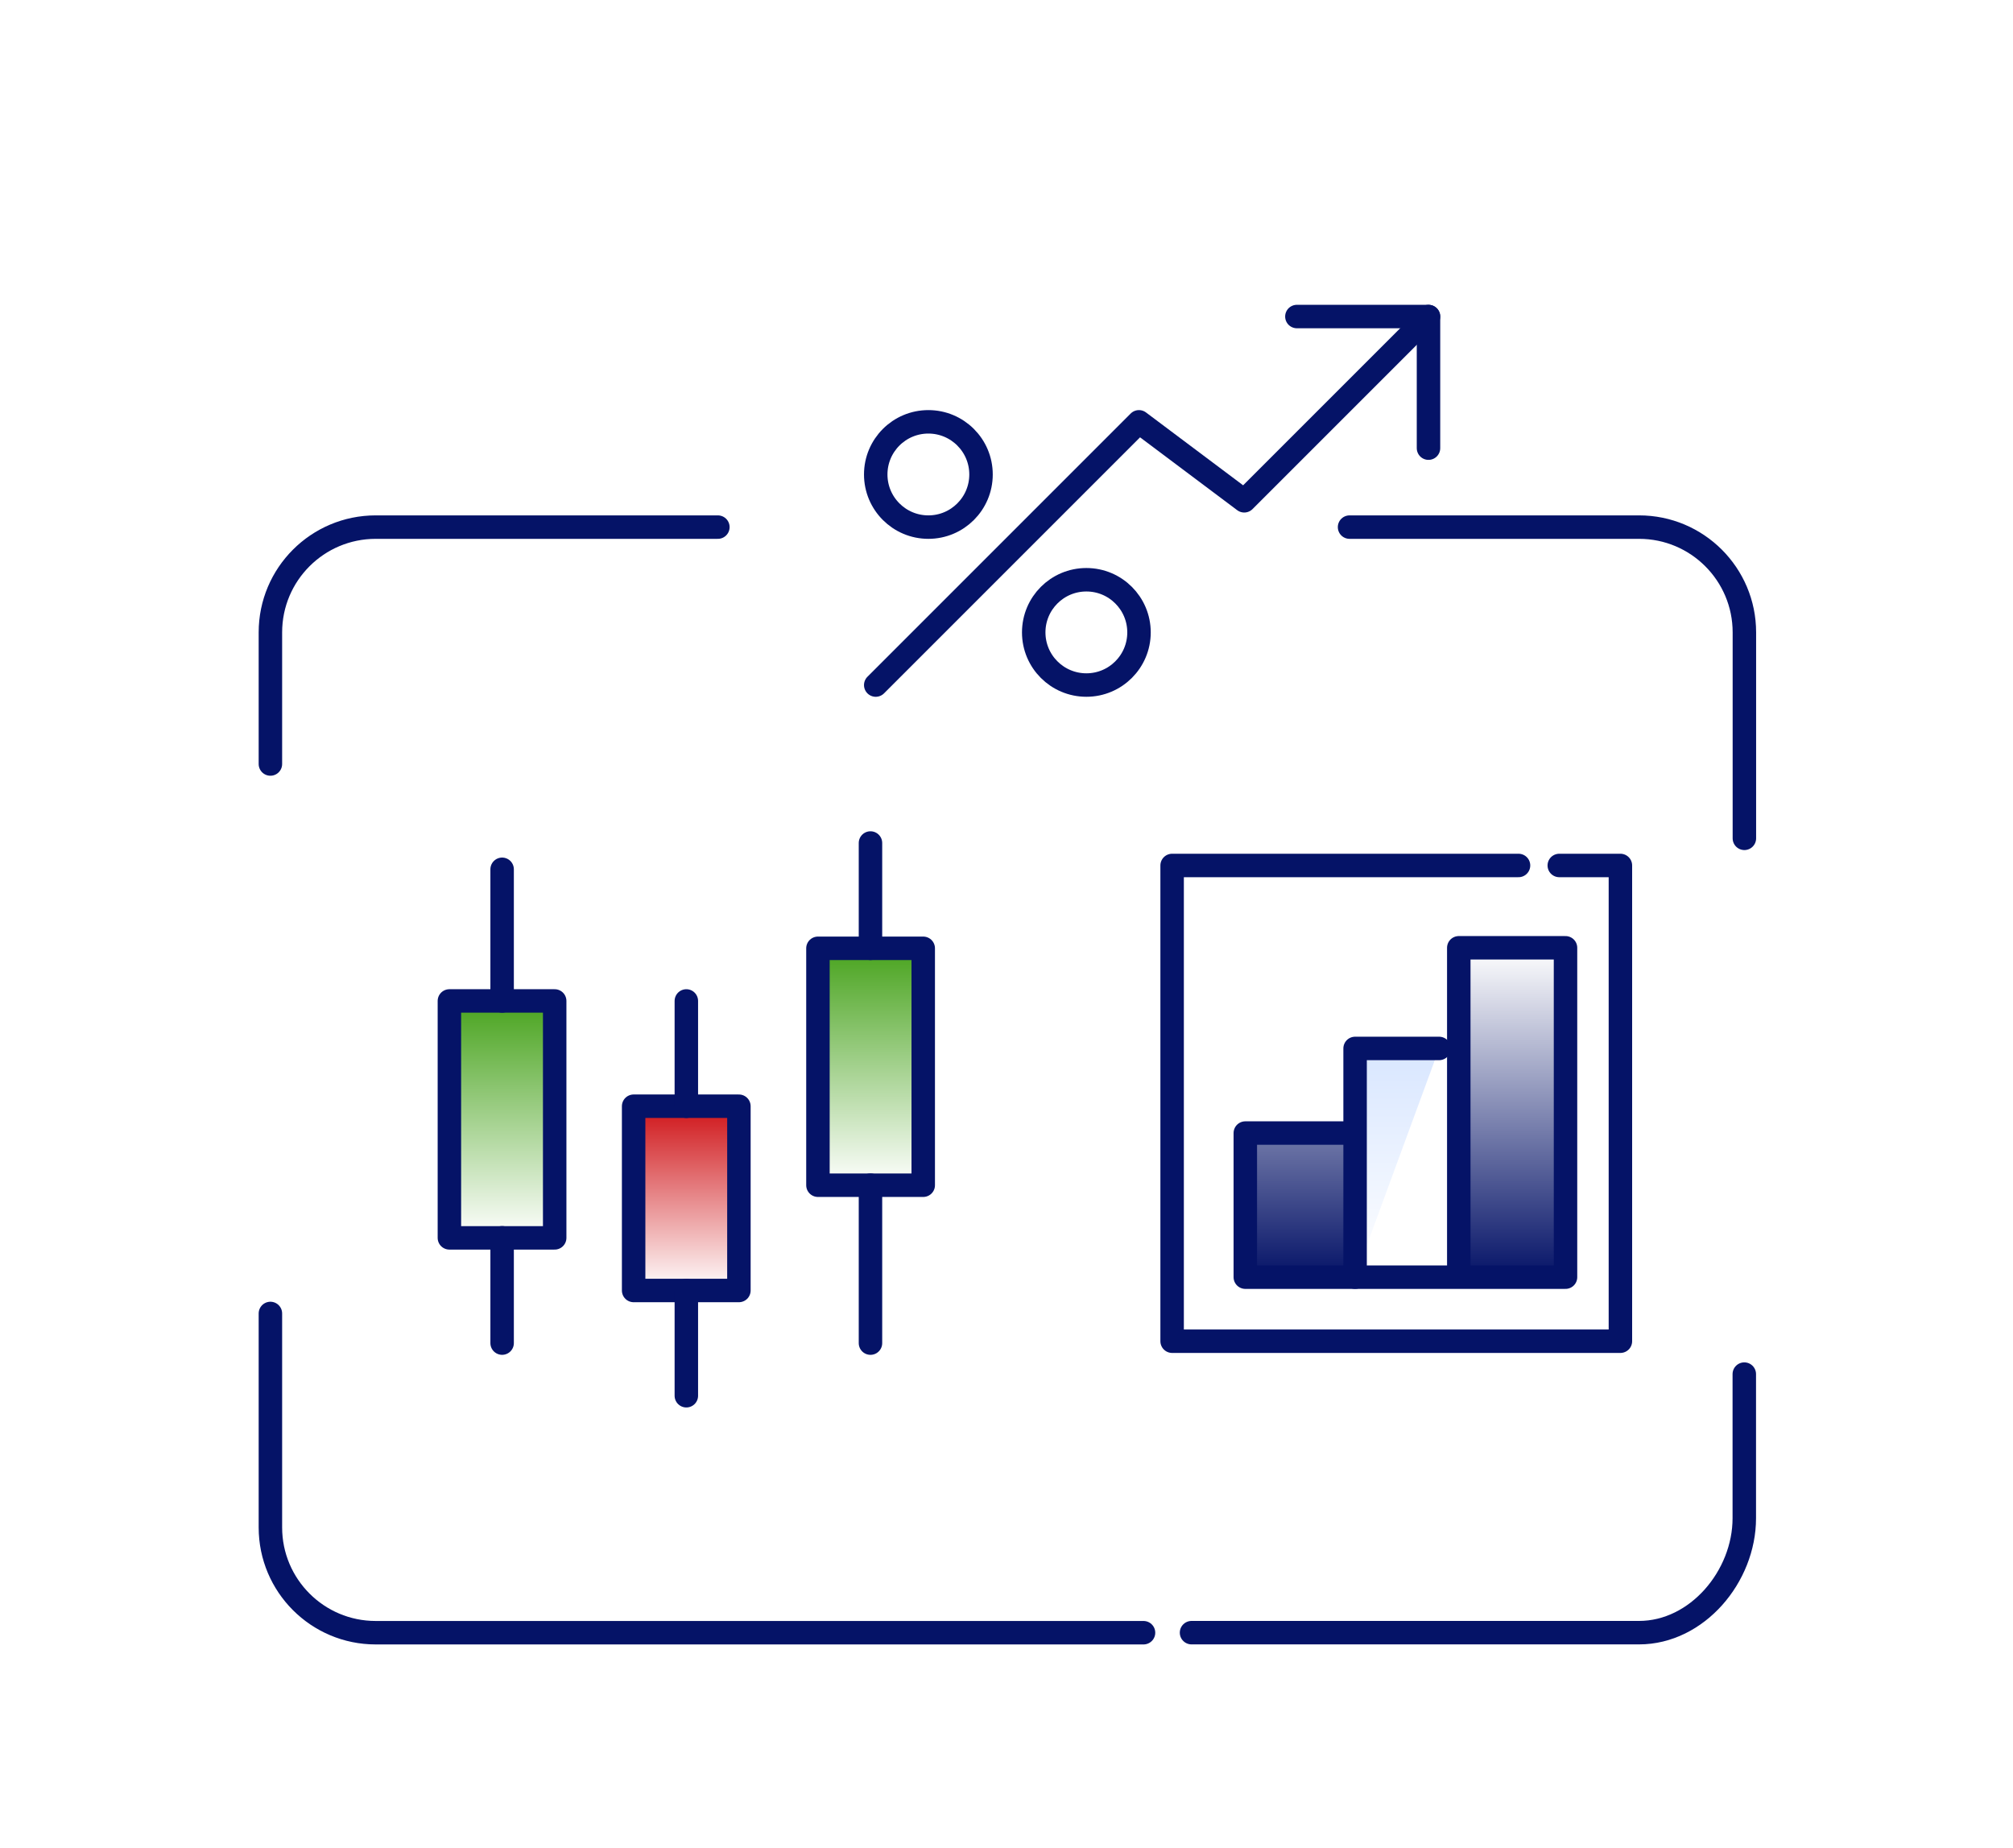 <svg width="134" height="123" viewBox="0 0 134 123" fill="none" xmlns="http://www.w3.org/2000/svg">
<g filter="url(#filter0_dd_71_5138)">
<path d="M72.317 34.53C74.252 34.53 75.821 32.961 75.821 31.026C75.821 29.09 74.252 27.521 72.317 27.521C70.381 27.521 68.812 29.09 68.812 31.026C68.812 32.961 70.381 34.53 72.317 34.53Z" stroke="#051367" stroke-width="1.562" stroke-linecap="round" stroke-linejoin="round"/>
<path d="M61.799 24.017C63.735 24.017 65.304 22.448 65.304 20.513C65.304 18.578 63.735 17.009 61.799 17.009C59.864 17.009 58.295 18.578 58.295 20.513C58.295 22.448 59.864 24.017 61.799 24.017Z" stroke="#051367" stroke-width="1.562" stroke-linecap="round" stroke-linejoin="round"/>
<path d="M58.295 34.531L75.817 17.009L82.825 22.265L95.091 10" stroke="#051367" stroke-width="1.562" stroke-linecap="round" stroke-linejoin="round"/>
<path d="M86.33 10H95.091V18.761" stroke="#051367" stroke-width="1.562" stroke-linecap="round" stroke-linejoin="round"/>
<path d="M36.924 55.558H29.915V71.328H36.924V55.558Z" fill="url(#paint0_linear_71_5138)" stroke="#051367" stroke-width="1.562" stroke-linecap="round" stroke-linejoin="round"/>
<path d="M61.457 52.054H54.448V67.824H61.457V52.054Z" fill="url(#paint1_linear_71_5138)" stroke="#051367" stroke-width="1.562" stroke-linecap="round" stroke-linejoin="round"/>
<path d="M49.187 62.565H42.179V74.831H49.187V62.565Z" fill="url(#paint2_linear_71_5138)" stroke="#051367" stroke-width="1.562" stroke-linecap="round" stroke-linejoin="round"/>
<path d="M33.425 55.556V46.795" stroke="#051367" stroke-width="1.562" stroke-linecap="round" stroke-linejoin="round"/>
<path d="M33.425 78.333V71.324" stroke="#051367" stroke-width="1.562" stroke-linecap="round" stroke-linejoin="round"/>
<path d="M45.688 81.837V74.828" stroke="#051367" stroke-width="1.562" stroke-linecap="round" stroke-linejoin="round"/>
<path d="M57.945 52.054V45.045" stroke="#051367" stroke-width="1.562" stroke-linecap="round" stroke-linejoin="round"/>
<path d="M45.688 62.567V55.558" stroke="#051367" stroke-width="1.562" stroke-linecap="round" stroke-linejoin="round"/>
<path d="M57.945 78.334V67.82" stroke="#051367" stroke-width="1.562" stroke-linecap="round" stroke-linejoin="round"/>
<path d="M18 76.361V90.602C18 94.473 21.138 97.611 25.009 97.611H76.121" stroke="#051367" stroke-width="1.562" stroke-linecap="round" stroke-linejoin="round"/>
<path d="M47.787 24.017H25.009C21.138 24.017 18 27.155 18 31.026V39.786" stroke="#051367" stroke-width="1.562" stroke-linecap="round" stroke-linejoin="round"/>
<path d="M89.836 24.017H109.11C112.98 24.017 116.119 27.155 116.119 31.025V44.733" stroke="#051367" stroke-width="1.562" stroke-linecap="round" stroke-linejoin="round"/>
<path d="M79.317 97.608H109.104C112.975 97.608 116.113 93.861 116.113 89.991V80.397" stroke="#051367" stroke-width="1.562" stroke-linecap="round" stroke-linejoin="round"/>
<path d="M103.797 46.54H107.866V78.207H78.025V46.54H101.084" stroke="#051367" stroke-width="1.562" stroke-linecap="round" stroke-linejoin="round"/>
<path d="M90.002 64.352H82.897V73.944H104.212V52.02H97.107V62.324V73.944H90.742" fill="url(#paint3_linear_71_5138)"/>
<path d="M90.002 64.352H82.897V73.944H104.212V52.02H97.107V62.324V73.944H90.742" stroke="#051367" stroke-width="1.562" stroke-linecap="round" stroke-linejoin="round"/>
<path d="M90.205 73.943V58.719H95.799" fill="url(#paint4_linear_71_5138)"/>
<path d="M90.205 73.943V58.719H95.799" stroke="#051367" stroke-width="1.562" stroke-linecap="round" stroke-linejoin="round"/>
</g>
<defs>
<filter id="filter0_dd_71_5138" x="0.684" y="0.493" width="132.75" height="122.242" filterUnits="userSpaceOnUse" color-interpolation-filters="sRGB">
<feFlood flood-opacity="0" result="BackgroundImageFix"/>
<feColorMatrix in="SourceAlpha" type="matrix" values="0 0 0 0 0 0 0 0 0 0 0 0 0 0 0 0 0 0 127 0" result="hardAlpha"/>
<feOffset dy="3.262"/>
<feGaussianBlur stdDeviation="3.454"/>
<feColorMatrix type="matrix" values="0 0 0 0 0 0 0 0 0 0.141 0 0 0 0 1 0 0 0 0.07 0"/>
<feBlend mode="normal" in2="BackgroundImageFix" result="effect1_dropShadow_71_5138"/>
<feColorMatrix in="SourceAlpha" type="matrix" values="0 0 0 0 0 0 0 0 0 0 0 0 0 0 0 0 0 0 127 0" result="hardAlpha"/>
<feOffset dy="7.808"/>
<feGaussianBlur stdDeviation="8.267"/>
<feColorMatrix type="matrix" values="0 0 0 0 0 0 0 0 0 0.141 0 0 0 0 1 0 0 0 0.15 0"/>
<feBlend mode="normal" in2="effect1_dropShadow_71_5138" result="effect2_dropShadow_71_5138"/>
<feBlend mode="normal" in="SourceGraphic" in2="effect2_dropShadow_71_5138" result="shape"/>
</filter>
<linearGradient id="paint0_linear_71_5138" x1="33.419" y1="55.558" x2="33.419" y2="71.328" gradientUnits="userSpaceOnUse">
<stop stop-color="#48A31D"/>
<stop offset="1" stop-color="white"/>
</linearGradient>
<linearGradient id="paint1_linear_71_5138" x1="57.953" y1="52.054" x2="57.953" y2="67.824" gradientUnits="userSpaceOnUse">
<stop stop-color="#48A31D"/>
<stop offset="1" stop-color="white"/>
</linearGradient>
<linearGradient id="paint2_linear_71_5138" x1="45.683" y1="62.565" x2="45.683" y2="74.831" gradientUnits="userSpaceOnUse">
<stop stop-color="#CF1418"/>
<stop offset="1" stop-color="white"/>
</linearGradient>
<linearGradient id="paint3_linear_71_5138" x1="93.555" y1="52.02" x2="93.555" y2="73.944" gradientUnits="userSpaceOnUse">
<stop offset="0" stop-color="white"/>
<stop offset="1" stop-color="#051367"/>
</linearGradient>
<linearGradient id="paint4_linear_71_5138" x1="93.859" y1="58.719" x2="93.859" y2="73.943" gradientUnits="userSpaceOnUse">
<stop stop-color="#D8E6FF"/>
<stop offset="1" stop-color="white"/>
</linearGradient>
</defs>
</svg>
